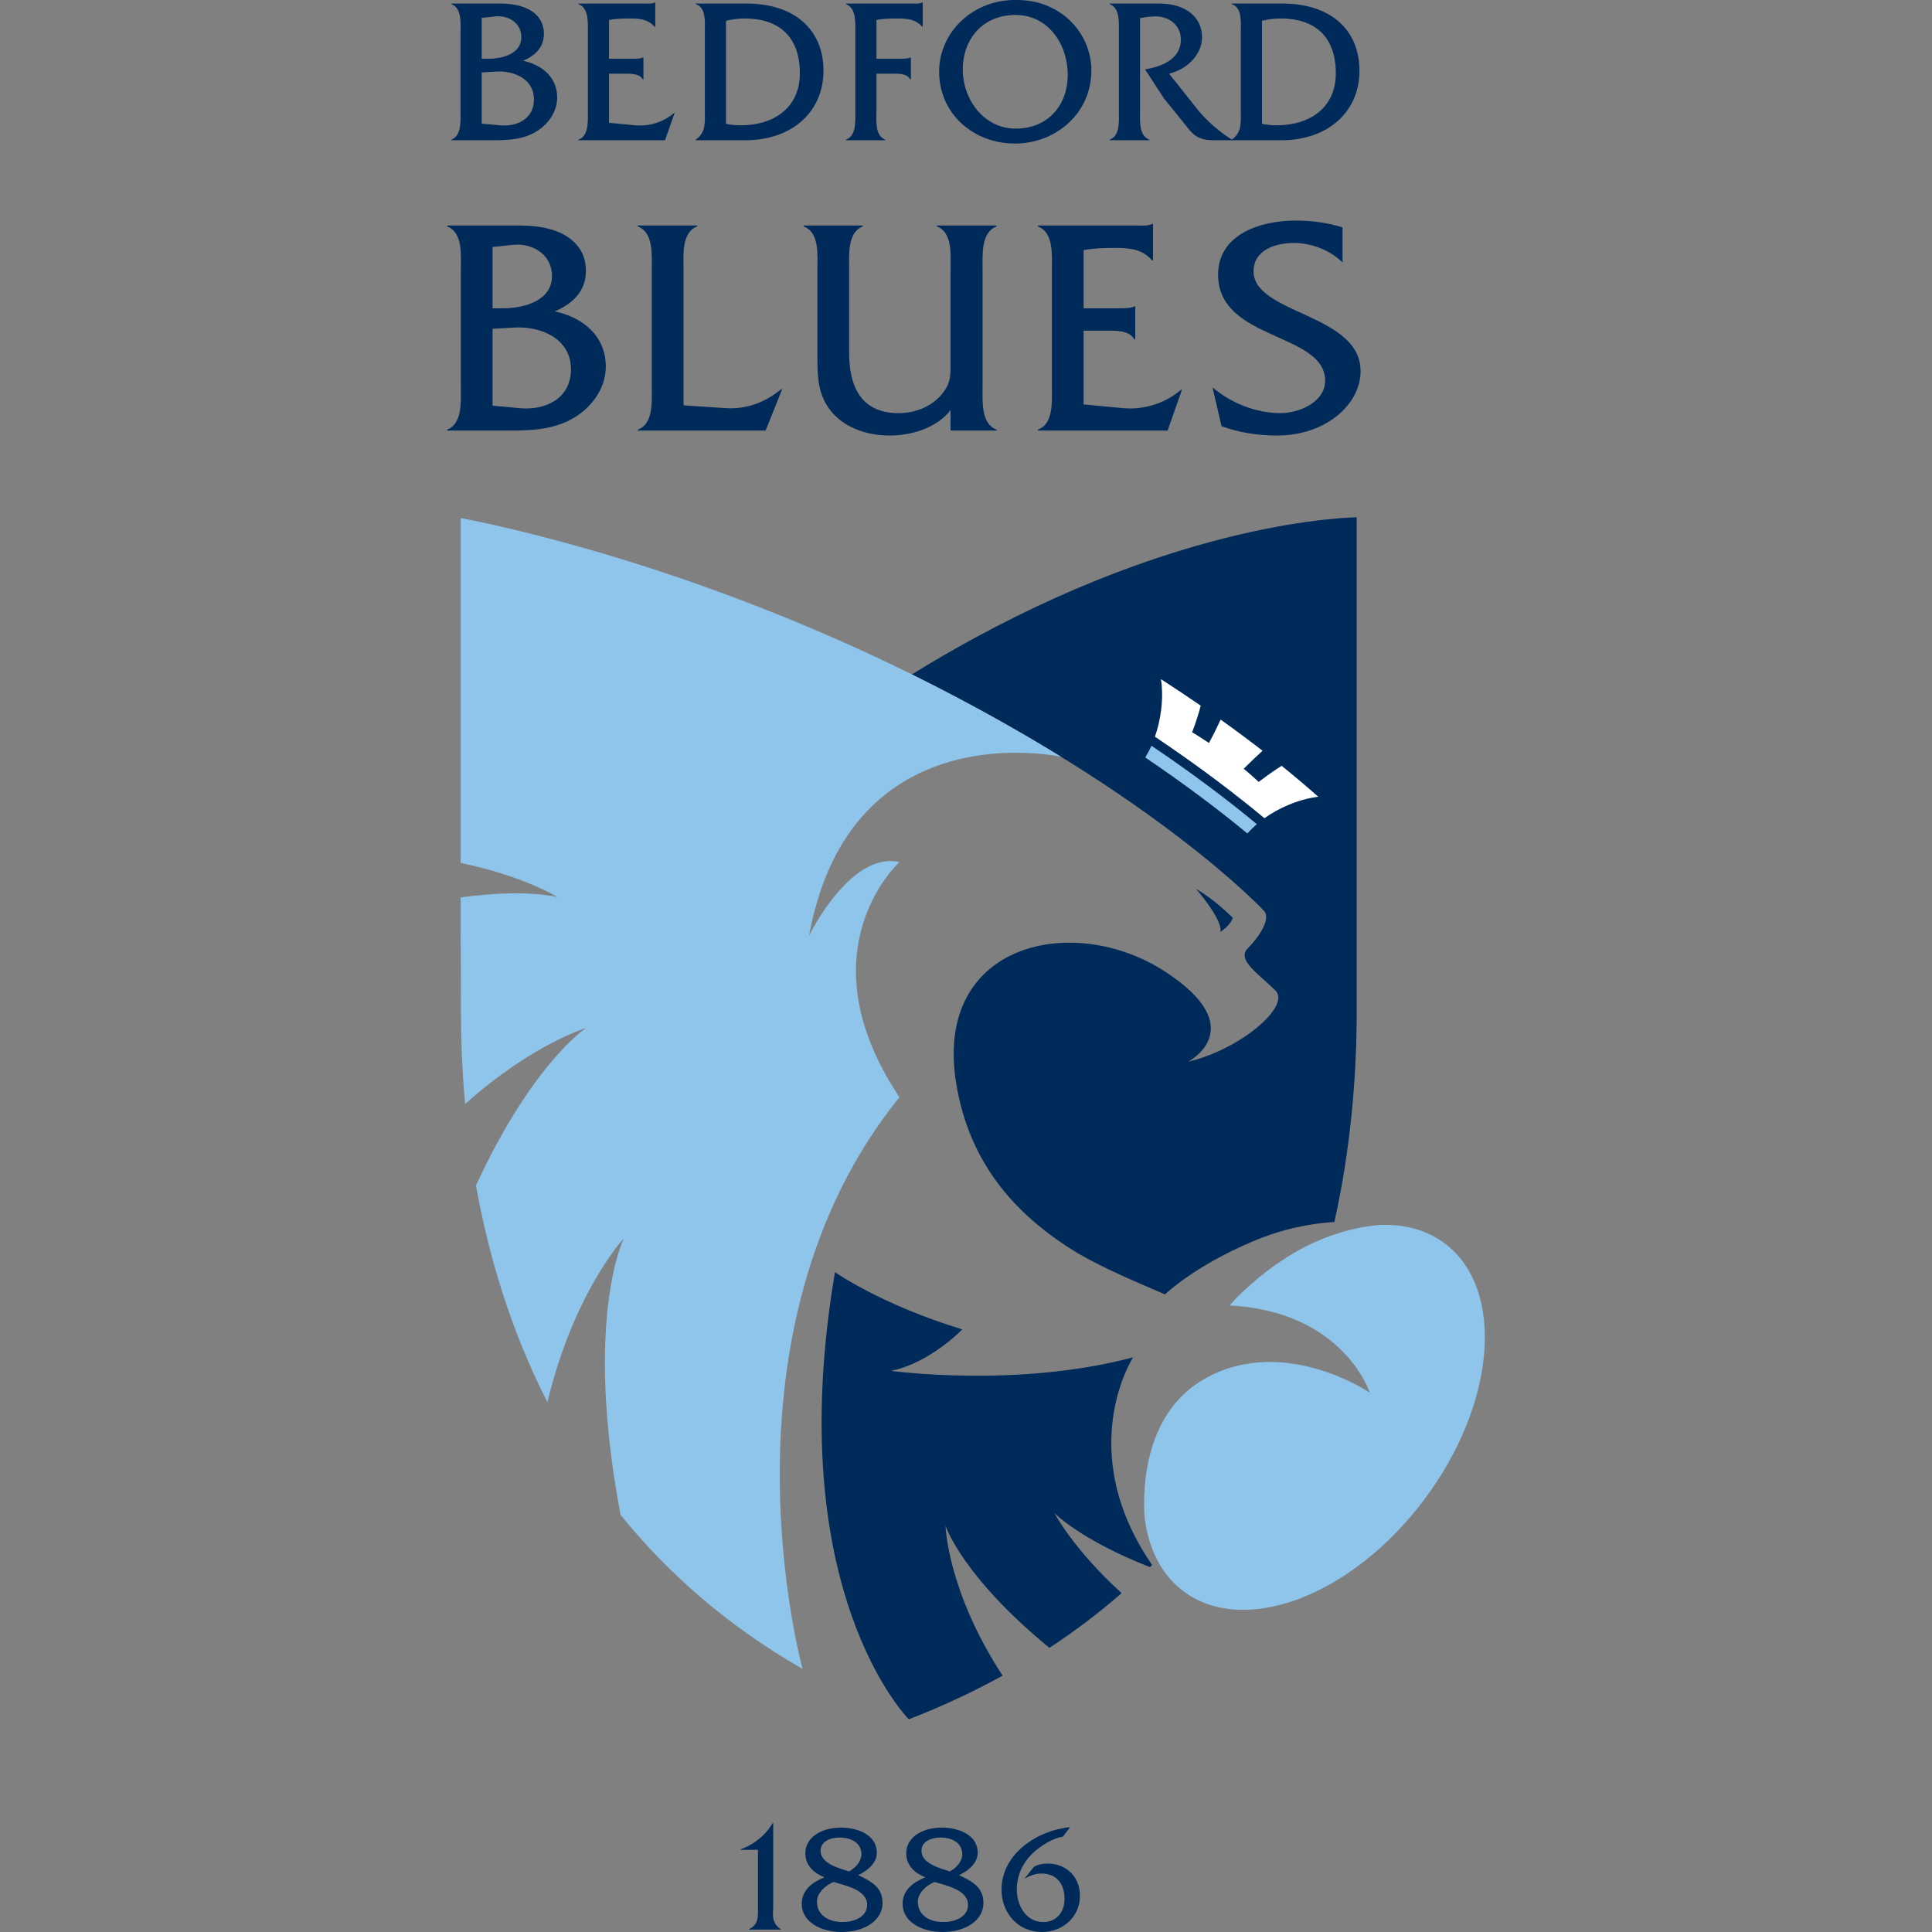 <?xml version="1.0" encoding="utf-8"?>
<!-- Generator: Adobe Illustrator 15.1.0, SVG Export Plug-In  -->
<!DOCTYPE svg PUBLIC "-//W3C//DTD SVG 1.1//EN" "http://www.w3.org/Graphics/SVG/1.1/DTD/svg11.dtd">
<svg version="1.1"
	 xmlns="http://www.w3.org/2000/svg" xmlns:xlink="http://www.w3.org/1999/xlink" xmlns:a="http://ns.adobe.com/AdobeSVGViewerExtensions/3.0/"
	 x="0px" y="0px" width="1000px" height="1000px" viewBox="-231.438 0 1000 1000"
	 overflow="visible" enable-background="new -231.438 0 1000 1000" xml:space="preserve">
<rect x="-231.438" y="0" width="1000" height="1000" fill="#808080" stroke="none"/>
<defs>
</defs>
<path fill="#002A5A" d="M470.773,267.727c-16.7,0.492-109.308,6.647-230.213,81.349c127.015,62.89,182.113,122.251,182.113,122.251
	c4.007,3.86-2.245,13.52-8.262,19.536c-6.007,6.019,6.017,13.53,14.279,21.802c8.271,8.263-18.789,30.815-45.083,36.831
	c0,0,33.068-17.261-12.034-46.62c-47.337-30.801-119.471-15.019-108.206,57.118c6.992,44.707,33.877,70.913,62.789,88.531
	c15.462,8.901,31.494,15.411,45.417,21.445c0,0,14.763-14.403,45.103-27.295c16.466-7.013,31.198-9.524,42.542-10.153
	c8.661-38.802,11.282-75.111,11.556-104.124V267.727z"/>
<path fill="#002A5A" d="M387.615,460.058c0,0,9.011,4.995,19.036,15.03c0,0-0.985,3.723-6.558,7.355
	C400.093,482.443,403.046,478.407,387.615,460.058z"/>
<path fill="#002A5A" d="M314.329,783.123c0,0,13.217,13.817,49.435,28.007c0.365-0.355,0.779-0.711,1.145-1.062
	c-40.917-59.441-9.858-107.526-9.858-107.526c-60.119,16.037-125.263,6.998-125.263,6.998c20.051-4.005,36.86-21.438,36.86-21.438
	c-42.198-12.879-65.9-29.651-65.9-29.651c-28.065,165.321,38.228,231.461,38.228,231.461c17.481-6.754,33.542-14.369,48.54-22.584
	c-28.647-43.819-29.544-77.538-29.544-77.538s8.549,26.077,53.758,63.124c13.591-8.882,25.96-18.364,37.394-28.312
	C323.91,801.735,314.329,783.123,314.329,783.123z"/>
<path fill="#8FC4EB" d="M364.568,386.003c-0.893,1.902-1.867,3.772-2.978,5.598c-0.062,0.194-0.062,0.378-0.103,0.567
	c21.905,14.812,39.363,28.201,52.697,39.222c0.055-0.066,0.107-0.122,0.163-0.192c1.512-1.635,3.091-3.164,4.755-4.61
	C405.467,415.272,387.398,401.39,364.568,386.003z"/>
<path fill="#FFFFFF" d="M412.474,397.733c2.92-2.917,6.338-6.202,9.579-9.155c-6.533-5.058-13.764-10.449-21.699-16.112
	c-1.863,3.993-3.945,8.294-5.923,11.869c-0.038,0.073-0.084,0.159-0.122,0.232c-2.863-1.955-5.781-3.783-8.702-5.552
	c0.091-0.232,0.183-0.492,0.271-0.732c1.533-3.986,3.04-8.696,4.192-13.026c-6.454-4.444-13.321-9.032-20.606-13.728
	c0.777,5.006,0.767,10.369,0.127,15.696c-0.585,4.829-1.681,9.629-3.234,14.101c23.938,16.072,42.704,30.534,56.676,42.182
	c3.891-2.776,8.193-5.139,12.679-6.995c4.937-2.048,10.093-3.481,15.176-4.112c-5.234-4.65-11.541-10.031-18.944-16.006
	c-3.781,2.345-7.754,5.187-11.192,7.809c-0.223,0.17-0.464,0.348-0.681,0.516c-2.509-2.318-5.082-4.59-7.764-6.818
	C412.364,397.845,412.42,397.787,412.474,397.733z"/>
<path fill="#8FC4EB" d="M516.383,643.6c-9.592-7.198-21.438-10.192-34.35-9.52c-14.277,1.337-27.012,5.73-37.806,11.195
	c-0.57,0.312-1.132,0.612-1.702,0.905c-1.397,0.729-2.767,1.484-4.087,2.246c-9.917,5.818-19.656,13.354-28.863,22.322
	c-2.935,3.025-4.56,4.983-4.56,4.983c58.998,3.006,72.528,45.092,72.528,45.092s-43.596-29.678-84.169-7.886
	c-32.85,17.634-33.354,57.826-32.369,72.51c1.97,16.018,8.579,29.521,20.081,38.158c31.412,23.624,87.17,2.46,124.532-47.238
	C542.972,726.674,547.806,667.226,516.383,643.6z"/>
<path fill="#002A5A" d="M21.429,30.394h-3.543V9.245l7.193-0.751c6.441-0.645,13.312,3.22,13.312,10.735
	C38.391,28.032,28.407,30.394,21.429,30.394z M39.357,31.467c6.119-2.684,10.735-6.764,10.735-14.063
	c0-9.555-8.267-15.567-22.437-15.567H2.212v0.322c5.475,2.04,4.723,9.877,4.723,14.708v40.581c0,4.938,0.645,12.775-4.723,14.815
	v0.322h17.714c8.051,0,16.532,0.322,24.047-3.328c7.193-3.436,12.99-10.521,12.99-18.788C56.963,39.949,49.019,33.507,39.357,31.467
	z M27.226,64.855l-9.34-0.859V37.48l7.515-0.43c9.448-0.537,19.539,3.973,19.539,14.386C44.939,61.635,36.029,65.714,27.226,64.855z
	"/>
<path fill="#002A5A" d="M117.715,58.521l-4.938,14.063H68.009v-0.322c5.475-1.932,4.831-9.876,4.831-14.708V16.974
	c0-4.938,0.644-12.775-4.831-14.815V1.837h34.354c1.825,0,3.65,0.215,5.045-0.536h0.322v12.561h-0.322
	c-3.328-3.865-7.73-4.294-12.667-4.294c-3.758,0-7.515,0.107-10.951,0.751v20.076h12.775c1.718,0,3.435,0,4.724-0.644h0.322v11.379
	h-0.322c-1.718-3.113-6.227-3.006-9.555-3.006h-7.944v25.443l13.634,1.289c7.085,0.644,14.493-1.611,19.968-6.334H117.715z"/>
<path fill="#002A5A" d="M152.176,64.855c-2.684,0-5.26-0.215-7.837-0.751V10.748c3.221-0.751,6.441-1.181,9.662-1.181
	c17.928,0,28.557,9.555,28.557,28.342C182.558,56.482,168.172,64.855,152.176,64.855z M154.968,1.837h-26.303v0.322
	c5.476,1.61,4.724,9.447,4.724,14.386v40.581c0,6.334,0.644,11.487-4.724,15.137v0.322h25.766c24.155,0,40.366-14.815,40.366-35.964
	C194.796,15.15,179.552,1.837,154.968,1.837z"/>
<path fill="#002A5A" d="M246.16,13.754h-0.321c-3.327-3.757-7.731-4.187-12.668-4.187c-3.758,0-7.515,0.107-10.951,0.751v20.076
	h12.883c1.61,0,3.329,0,4.616-0.644h0.321v11.379h-0.321c-1.717-3.221-6.227-3.006-9.554-3.006h-7.944v19.431
	c0,4.832-0.859,12.668,4.509,14.708v0.322h-20.291v-0.322c5.475-1.932,4.831-9.876,4.831-14.708V16.974
	c0-4.938,0.644-12.775-4.831-14.815V1.837h34.354c1.826,0,3.651,0.215,5.046-0.536h0.321V13.754z"/>
<path fill="#002A5A" d="M294.375,66.573c-16.854,0-27.483-15.459-27.483-30.489c0-16.211,10.629-28.342,27.269-28.342
	c17.07,0,27.055,15.245,27.055,30.919C321.214,54.657,310.8,66.573,294.375,66.573z M294.912,0.012
	c-22.545-0.537-40.259,16.533-40.259,37.038c0,22.008,17.929,37.253,39.186,37.253c21.471,0,39.614-15.889,39.614-37.79
	C333.453,17.082,317.564-0.095,294.912,0.012z"/>
<path fill="#002A5A" d="M406.621,72.585h-9.877c-5.798,0-9.34-1.396-12.562-5.368l-13.097-16.211l-9.877-15.137
	c8.588-1.288,18.573-5.261,18.573-15.352c0-7.837-6.656-12.346-13.85-12.024c-2.469,0.107-4.831,0.429-7.3,0.858v48.203
	c0,4.939-0.645,12.776,4.831,14.708v0.322h-20.505v-0.322c5.475-1.932,4.723-9.876,4.723-14.708V16.974
	c0-4.938,0.752-12.775-4.723-14.815V1.837h25.551c14.386,0,22.223,7.515,22.223,17.392c0,9.447-8.267,16.855-17.069,18.895
	l15.459,19.431C393.738,63.138,400.501,68.72,406.621,72.585z"/>
<path fill="#002A5A" d="M429.593,64.855c-2.684,0-5.261-0.215-7.837-0.751V10.748c3.221-0.751,6.44-1.181,9.662-1.181
	c17.928,0,28.557,9.555,28.557,28.342C459.975,56.482,445.589,64.855,429.593,64.855z M432.384,1.837h-26.303v0.322
	c5.476,1.61,4.724,9.447,4.724,14.386v40.581c0,6.334,0.645,11.487-4.724,15.137v0.322h25.766c24.155,0,40.367-14.815,40.367-35.964
	C472.214,15.15,456.968,1.837,432.384,1.837z"/>
<path fill="#002A5A" d="M28.825,159.566h-5.314v-31.724l10.789-1.127c9.663-0.966,19.969,4.831,19.969,16.104
	C54.269,156.023,39.292,159.566,28.825,159.566z M55.718,161.176c9.179-4.026,16.104-10.145,16.104-21.096
	c0-14.332-12.399-23.35-33.656-23.35H0v0.483c8.212,3.06,7.085,14.815,7.085,22.062v60.872c0,7.407,0.966,19.164-7.085,22.223v0.483
	h26.57c12.078,0,24.799,0.483,36.072-4.992c10.79-5.153,19.486-15.781,19.486-28.181C82.128,173.898,70.211,164.236,55.718,161.176z
	 M37.521,211.258l-14.01-1.288v-39.776l11.273-0.644c14.171-0.805,29.308,5.958,29.308,21.579
	C64.092,206.428,50.726,212.547,37.521,211.258z"/>
<path fill="#002A5A" d="M173.398,201.435l-8.535,21.418H98.678v-0.483c8.213-2.899,7.247-14.816,7.247-22.062v-60.872
	c0-7.408,0.966-19.164-7.247-22.223v-0.483h30.758v0.483c-8.213,3.06-7.086,14.976-7.086,22.223v70.373l21.901,1.449
	c10.951,0.644,20.452-3.06,28.665-9.823H173.398z"/>
<path fill="#002A5A" d="M284.399,222.853h-23.834v-10.628c-7.085,9.34-20.291,13.205-31.562,13.205
	c-10.628,0-21.901-3.382-29.147-11.272c-8.535-9.34-8.213-20.129-8.213-31.724v-43.158c0-7.247,1.127-19.002-7.085-22.062v-0.483
	h30.596v0.483c-8.051,3.06-7.085,14.815-7.085,22.062v43.158c0,21.418,9.018,31.402,25.605,31.402
	c9.017,0,18.197-3.704,23.51-11.272c3.543-4.831,3.382-8.857,3.382-14.654v-48.633c0-7.247,1.127-19.002-7.085-22.062v-0.483h30.758
	l0.161,0.483c-8.214,3.06-7.247,14.815-7.247,22.223v60.872c0,7.246-0.967,19.002,7.247,22.062V222.853z"/>
<path fill="#002A5A" d="M380.327,201.757l-7.407,21.096h-67.152v-0.483c8.213-2.899,7.247-14.816,7.247-22.062v-60.872
	c0-7.408,0.966-19.164-7.247-22.223v-0.483h51.531c2.737,0,5.476,0.322,7.569-0.806h0.483v18.841h-0.483
	c-4.993-5.797-11.595-6.441-19.002-6.441c-5.638,0-11.272,0.161-16.426,1.127v30.114h19.163c2.576,0,5.152,0,7.085-0.967h0.483
	v17.07h-0.483c-2.577-4.67-9.339-4.509-14.331-4.509H329.44v38.165l20.451,1.933c10.628,0.966,21.74-2.416,29.953-9.501H380.327z"/>
<path fill="#002A5A" d="M472.795,192.095c0,17.23-18.036,33.334-43.158,33.334c-9.823,0-19.646-1.449-28.825-4.831l-4.67-20.129
	c9.501,8.213,22.706,13.366,35.267,13.366c9.179,0,23.028-5.475,23.028-16.748c0-25.121-55.396-20.612-55.396-54.913
	c0-20.291,20.773-28.02,40.42-28.02c8.052,0,16.265,1.127,23.995,3.542v18.197c-6.281-6.442-16.265-10.146-25.283-10.146
	c-9.179,0-20.773,3.543-20.773,14.654C417.399,162.626,472.795,162.304,472.795,192.095z"/>
<path fill="#8FC4EB" d="M317.806,391.727c-21.99-13.56-47.664-27.994-77.247-42.651C124.908,291.834,24.094,271.353,7.006,268.15
	v178.483c32.745,6.818,50.171,17.74,50.171,17.74s-16.274-4.546-50.171,0.125v16.171c0.088,14.915,0.135,29.269,0.135,42.503
	c0,14.34,0.571,30.658,2.157,48.296c34.535-30.955,62.522-39.331,62.522-39.331s-27.563,18.032-56.898,81.417
	c6.39,35.818,17.746,74.561,36.978,112.216c13.795-57.217,39.499-84.709,39.499-84.709s-20.788,41.722-1.634,143.048
	c24.027,29.671,54.711,57.096,94.222,79.737c0,0-48.215-174.228,50.124-295.925c-50.635-75.945,0-121.706,0-121.706
	c-25.318-5.842-46.737,37.974-46.737,37.974C208.792,367.344,317.806,391.727,317.806,391.727z"/>
<path fill="#002A5A" d="M172.693,998.749h-16.423v-0.234c4.848-2.347,4.614-6.022,4.614-10.792v-30.267h-9.072v-0.234
	c6.96-2.424,13.139-7.43,16.736-13.686h0.234v44.187c-0.391,4.458-0.312,8.055,3.91,10.792V998.749z"/>
<path fill="#002A5A" d="M208.007,968.64c-5.083-1.644-14.703-3.989-14.703-10.715c0-5.005,5.396-6.804,9.62-6.804
	c7.508,0,11.497,3.597,11.497,8.603C214.42,963.634,211.213,966.919,208.007,968.64z M212.777,970.595
	c4.536-2.269,9.619-5.944,9.619-11.653c0-9.462-10.402-12.982-18.378-12.982c-10.792,0-18.613,5.318-18.613,13.296
	c0,6.334,4.458,10.244,9.854,12.434c-6.101,2.503-11.731,6.492-11.731,13.765c0,9.072,9.541,14.547,20.725,14.547
	c11.966,0,21.116-6.101,21.116-15.016C225.368,976.695,219.346,973.723,212.777,970.595z M204.8,994.838
	c-8.134,0-13.373-4.067-13.373-10.479c0-4.693,4.536-8.604,8.603-10.246c5.865,1.799,17.361,3.988,17.361,11.809
	C217.391,992.335,210.353,994.838,204.8,994.838z"/>
<path fill="#002A5A" d="M260.222,968.64c-5.083-1.644-14.703-3.989-14.703-10.715c0-5.005,5.396-6.804,9.62-6.804
	c7.507,0,11.496,3.597,11.496,8.603C266.635,963.634,263.428,966.919,260.222,968.64z M264.993,970.595
	c4.535-2.269,9.618-5.944,9.618-11.653c0-9.462-10.4-12.982-18.378-12.982c-10.792,0-18.613,5.318-18.613,13.296
	c0,6.334,4.458,10.244,9.854,12.434c-6.1,2.503-11.73,6.492-11.73,13.765c0,9.072,9.541,14.547,20.724,14.547
	c11.967,0,21.116-6.101,21.116-15.016C277.583,976.695,271.562,973.723,264.993,970.595z M257.015,994.838
	c-8.134,0-13.374-4.067-13.374-10.479c0-4.693,4.537-8.604,8.603-10.246c5.866,1.799,17.362,3.988,17.362,11.809
	C269.607,992.335,262.568,994.838,257.015,994.838z"/>
<path fill="#002A5A" d="M327.54,981.23c0,11.027-8.915,18.771-19.707,18.771c-12.357,0-20.882-9.854-20.882-21.898
	c0-18.691,18.691-30.813,35.506-32.377l-3.755,4.928c-5.317,0.782-11.496,4.77-15.406,8.367c-5.317,5.083-8.445,11.652-8.445,19.004
	c0,8.134,4.614,16.814,13.765,16.814c6.882,0,10.948-5.24,10.948-11.965c0-7.899-4.146-13.14-12.123-13.14
	c-3.049,0-5.942,1.173-8.603,2.659l4.928-6.179c2.189-1.173,4.536-1.642,6.96-1.642C320.501,964.573,327.54,971.455,327.54,981.23z"
	/>
</svg>
